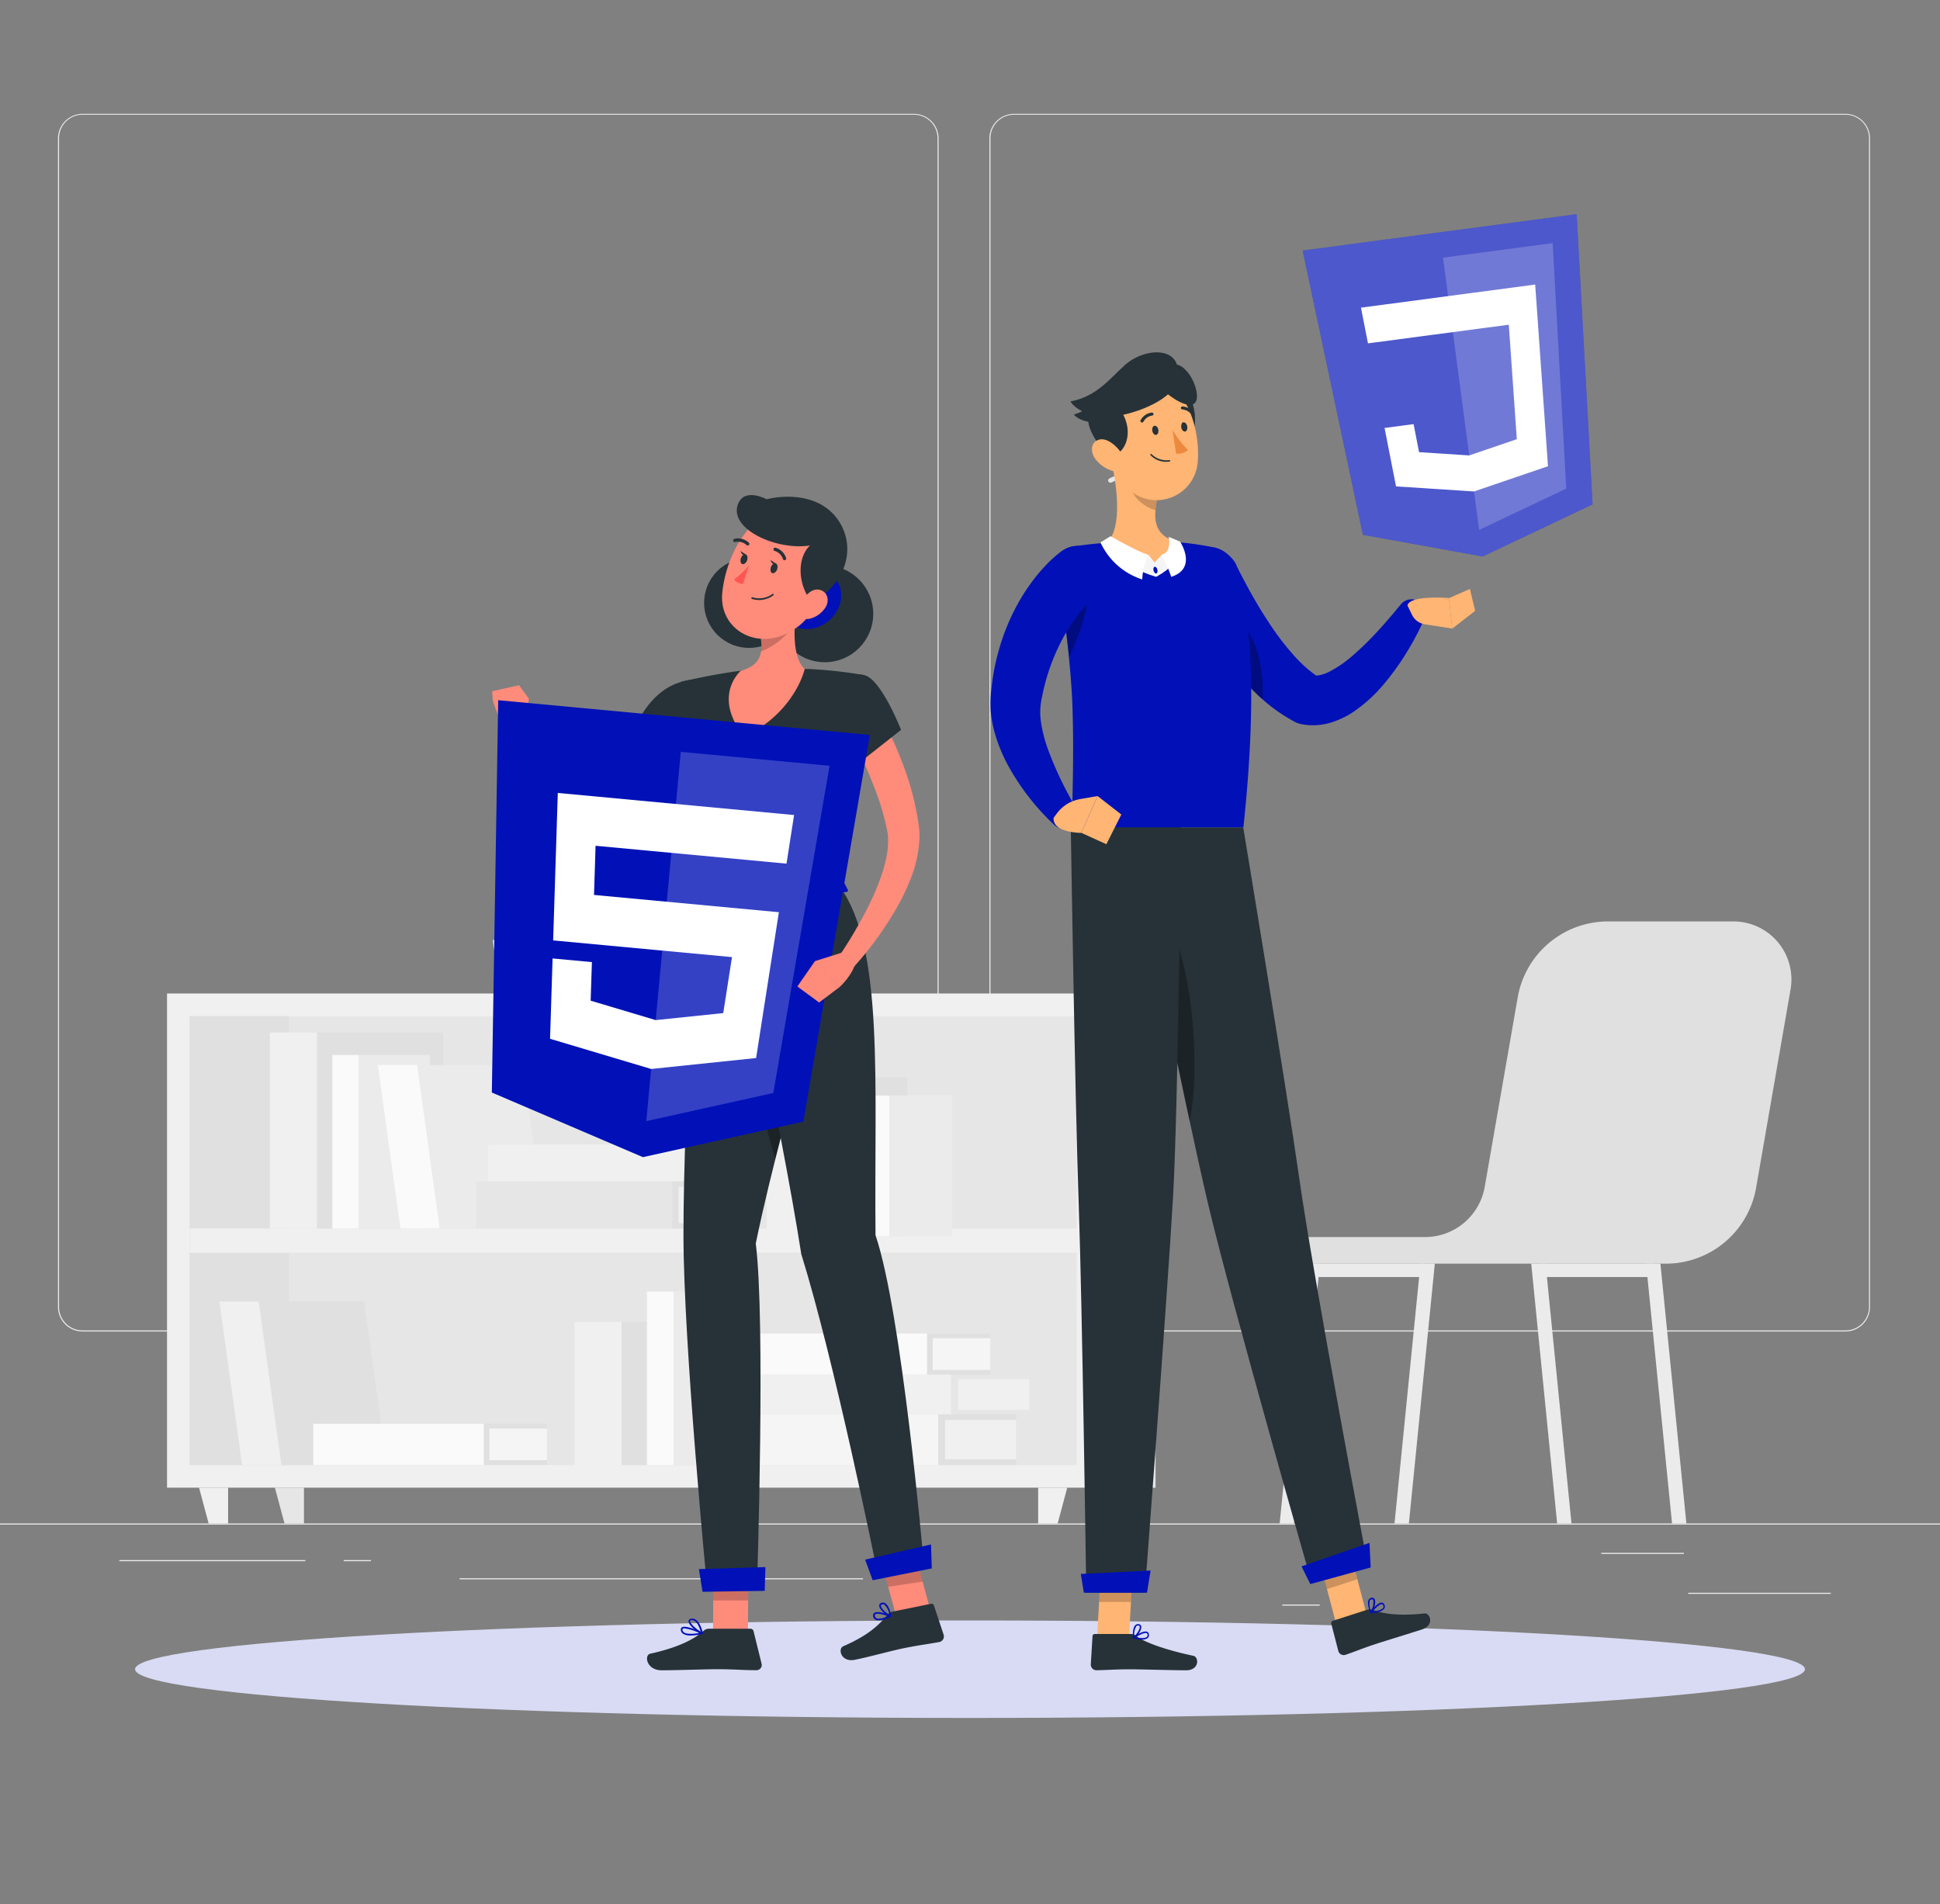 <svg xmlns="http://www.w3.org/2000/svg" width="710" height="697" fill="none"><rect width="100%" height="100%" fill="#808080" stroke="none"/><g clip-path="url(#a)"><g clip-path="url(#b)"><path fill="#EBEBEB" d="M749 557.662H-39v.394h788zM670.043 583.02h-52.197v.394h52.197zM483.003 587.307h-13.695v.394h13.695zM616.269 568.395h-30.244v.394h30.244zM111.744 571.043H43.677v.394h68.067zM135.762 571.043h-9.976v.394h9.976zM315.836 577.693h-147.64v.394h147.64zM334.512 487.373H30.202a8.997 8.997 0 0 1-8.983-8.999V50.6a9 9 0 0 1 8.983-8.92h304.31a9 9 0 0 1 8.999 8.999v427.695a9 9 0 0 1-8.999 8.999M30.202 41.995a8.605 8.605 0 0 0-8.59 8.605v427.774a8.605 8.605 0 0 0 8.59 8.605h304.31a8.62 8.62 0 0 0 8.605-8.605V50.6a8.62 8.62 0 0 0-8.605-8.605zM675.416 487.373H371.091a9.014 9.014 0 0 1-8.999-8.999V50.6a9.013 9.013 0 0 1 8.999-8.92h304.325a9 9 0 0 1 8.968 8.92v427.774a9 9 0 0 1-8.968 8.999M371.091 41.995a8.62 8.62 0 0 0-8.605 8.605v427.774a8.62 8.62 0 0 0 8.605 8.605h304.325a8.62 8.62 0 0 0 8.605-8.605V50.6a8.62 8.62 0 0 0-8.605-8.605z"></path><path fill="#F0F0F0" d="M402.312 363.657H61.124V544.55h341.188z"></path><path fill="#E6E6E6" d="M394.037 536.292V371.947H69.397v164.345z"></path><path fill="#E0E0E0" d="M105.709 536.276V371.931H69.398v164.345z"></path><path fill="#E6E6E6" d="M422.909 544.566V363.673h-20.582v180.893z"></path><path fill="#F0F0F0" d="M394.037 458.532v-8.826H69.397v8.826zM83.487 557.663h-7.124L72.85 544.55h10.638zM379.948 557.663h7.124l3.514-13.113h-10.638z"></path><path fill="#E6E6E6" d="M111.241 557.663h-7.108l-3.53-13.113h10.638zM407.718 557.663h7.108l3.53-13.113h-10.638z"></path><path fill="#F0F0F0" d="M116.032 377.951H98.759v71.755h17.273z"></path><path fill="#E0E0E0" d="M116.048 449.691h46.192v-71.755h-46.192z"></path><path fill="#FAFAFA" d="M131.381 386.162h-9.739v63.544h9.739z"></path><path fill="#EBEBEB" d="M131.382 449.691h26.019v-63.544h-26.019z"></path><path fill="#FAFAFA" d="M160.995 449.691h-14.42l-8.305-59.873h14.42z"></path><path fill="#EBEBEB" d="M160.994 449.691h38.549l-8.306-59.873h-38.549z"></path><path fill="#F0F0F0" d="M227.534 483.874h-17.273v52.402h17.273z"></path><path fill="#E0E0E0" d="M227.55 536.276h25.641v-52.402H227.55z"></path><path fill="#FAFAFA" d="M246.509 472.748h-9.739v63.544h9.739z"></path><path fill="#EBEBEB" d="M246.508 536.276h26.019v-63.544h-26.019z"></path><path fill="#F0F0F0" d="M103.03 536.276H88.61l-8.306-59.872h14.42z"></path><path fill="#E0E0E0" d="M103.028 536.276h38.549l-8.305-59.872h-38.55z"></path><path fill="#E6E6E6" d="M246.036 449.69v-17.273h-71.755v17.273z"></path><path fill="#E0E0E0" d="M272.527 449.69v-17.273h-26.492v17.273z"></path><path fill="#F0F0F0" d="M272.527 447.736v-13.348h-24.175v13.348zM250.448 432.417v-13.474h-71.755v13.474z"></path><path fill="#E6E6E6" d="M276.94 432.417v-13.474h-26.492v13.474z"></path><path fill="#F0F0F0" d="M276.94 430.873v-10.401h-24.175v10.401z"></path><path fill="#F5F5F5" d="M343.369 536.276v-18.612h-77.271v18.612z"></path><path fill="#E0E0E0" d="M371.927 536.276v-18.612h-28.542v18.612z"></path><path fill="#F0F0F0" d="M371.911 534.164v-14.373h-26.035v14.373z"></path><path fill="#FAFAFA" d="M339.318 503.164v-15.05h-62.472v15.05z"></path><path fill="#E0E0E0" d="M362.393 503.164v-15.05H339.32v15.05z"></path><path fill="#F5F5F5" d="M362.407 501.447v-11.615h-21.055v11.615z"></path><path fill="#FAFAFA" d="M177.117 536.229v-15.051h-62.472v15.051z"></path><path fill="#E0E0E0" d="M200.174 536.213v-15.051h-23.073v15.051z"></path><path fill="#F5F5F5" d="M200.174 534.495V522.88h-21.056v11.615z"></path><path fill="#F0F0F0" d="M348.128 517.679v-14.514h-77.271v14.514z"></path><path fill="#E6E6E6" d="M376.654 517.679v-14.514h-28.541v14.514z"></path><path fill="#F0F0F0" d="M376.67 516.025v-11.206h-26.036v11.206zM294.607 394.357h-13.995v58.123h13.995z"></path><path fill="#E0E0E0" d="M294.607 452.48h37.43v-58.123h-37.43z"></path><path fill="#FAFAFA" d="M325.576 401.008h-13.443v51.488h13.443z"></path><path fill="#EBEBEB" d="M325.577 452.48h22.978v-51.488h-22.978z"></path><path fill="#E0E0E0" d="M475.911 452.811h45.609a22.189 22.189 0 0 0 21.859-18.392l12.072-69.344a33.57 33.57 0 0 1 33.096-27.8h45.831a21.22 21.22 0 0 1 16.264 7.564 21.23 21.23 0 0 1 4.665 17.321l-12.608 72.606a33.535 33.535 0 0 1-33.096 27.785H464.327a11.77 11.77 0 0 1 11.584-9.74"></path><path fill="#EBEBEB" d="M602.432 462.551h5.248l9.503 95.111h-5.248zM560.4 462.551h5.248l9.488 95.111h-5.248z"></path><path fill="#EBEBEB" d="M564.073 467.452h41.102v-4.917h-41.102zM483.066 462.551h-5.248l-9.488 95.111h5.248zM525.114 462.551h-5.248l-9.504 95.111h5.264z"></path><path fill="#EBEBEB" d="M480.371 467.452h41.102v-4.917h-41.102zM180.427 344.036a19.636 19.636 0 0 0 33.316 13.524 19.64 19.64 0 0 0 5.942-13.524z"></path><path fill="#E6E6E6" d="M406.346 176.664a.77.77 0 0 1-.662-.378.786.786 0 0 1 .237-1.087c1.792-1 3.783-1.592 5.831-1.734a70.7 70.7 0 0 1 18.786.174 49 49 0 0 1-4.728-6.635 12 12 0 0 1-1.687-3.925 5.28 5.28 0 0 1 1.088-4.444.787.787 0 0 1 1.119-.047.8.8 0 0 1 .255.549.8.8 0 0 1-.208.57 3.614 3.614 0 0 0-.693 3.152 10.3 10.3 0 0 0 1.481 3.404 48.3 48.3 0 0 0 6.036 8.037.81.81 0 0 1 .11.915.79.79 0 0 1-.835.394 68.2 68.2 0 0 0-20.488-.505 12.44 12.44 0 0 0-5.169 1.497.9.9 0 0 1-.473.063M428.678 235.323a.79.79 0 1 1-.095-1.576 29.08 29.08 0 0 0 21.276-13.538.78.78 0 0 1 .797-.374.79.79 0 0 1 .645.596.8.8 0 0 1-.087.598 30.72 30.72 0 0 1-22.458 14.278z"></path><path fill="#E6E6E6" d="M435.833 242.132a56 56 0 0 1-18.66-4.886.82.82 0 0 1-.408-.995.74.74 0 0 1 .219-.313 245 245 0 0 0 7.533-7.029.787.787 0 0 1 1.346.559c0 .209-.082.41-.227.56a369 369 0 0 1-6.682 6.304 54.2 54.2 0 0 0 17.021 4.255.82.82 0 0 1 .725.851.8.8 0 0 1-.867.694"></path><path fill="#D9DBF4" d="M355 628.834c168.762 0 305.571-7.987 305.571-17.84S523.762 593.154 355 593.154s-305.57 7.987-305.57 17.84 136.808 17.84 305.57 17.84"></path><path fill="#263238" d="M301.856 242.399c9.792 0 17.73-7.938 17.73-17.73s-7.938-17.73-17.73-17.73-17.73 7.938-17.73 17.73 7.938 17.73 17.73 17.73"></path><path fill="#0111B7" d="M303.716 226.86c-4.728 4.334-11.552 4.602-15.224.583s-2.837-10.827 1.891-15.098 11.552-4.602 15.225-.583 2.836 10.764-1.892 15.098"></path><path fill="#263238" d="M285.801 232.335c6.431-6.431 6.431-16.859 0-23.291-6.432-6.431-16.86-6.431-23.291 0-6.432 6.432-6.432 16.86 0 23.291 6.431 6.432 16.859 6.432 23.291 0"></path><path fill="#FF8B7B" d="M256.263 260.587c-1.766 4.728-3.751 8.841-5.863 13.143s-4.508 8.401-7.045 12.467a110 110 0 0 1-8.416 11.835 93 93 0 0 1-4.901 5.532c-.851.914-1.749 1.781-2.664 2.648-.441.441-.929.851-1.386 1.276l-.71.647q-.703.6-1.481 1.103a10 10 0 0 1-3.877 1.465 10.2 10.2 0 0 1-3.704-.126 13.8 13.8 0 0 1-4.948-2.175 31.7 31.7 0 0 1-5.894-5.484 86.4 86.4 0 0 1-8.196-11.599 184 184 0 0 1-12.151-24.602l5.784-2.947c2.285 3.735 4.634 7.533 7.061 11.205 2.427 3.673 4.854 7.345 7.438 10.812a84.5 84.5 0 0 0 8.054 9.708 20.6 20.6 0 0 0 4.145 3.357c.359.242.769.398 1.197.457h-.33c-.244.025-.48.1-.694.221h-.11l.551-.552c.363-.363.741-.709 1.088-1.103a56 56 0 0 0 2.127-2.317 69 69 0 0 0 3.988-4.98c2.553-3.452 4.917-7.108 7.17-10.859s4.287-7.675 6.304-11.615 3.83-8.069 5.422-11.899z"></path><path fill="#263238" d="M265.025 264.763c-1.859 3.703-7.344 10.102-11.646 14.83-3.152 3.388-5.564 5.926-5.564 5.926l-1.907-1.576-15.76-13.585c4.539-9.614 10.229-19.842 22.695-21.529 7.785-1.118 15.476 9.346 12.182 15.934"></path><path fill="#000" d="M253.378 279.656c-3.152 3.389-5.563 5.926-5.563 5.926l-1.907-1.576c1.576-3.877 4.271-9.882 7.281-12.072.616 2.531.681 5.164.189 7.722" opacity=".3"></path><path fill="#FF8B7B" d="m191.616 266.654 1.97-10.859-13.254.505s2.585 8.747 6.02 12.608zM189.96 250.815l-9.834 2.207.205 3.278 13.254-.505zM273.709 598.749l-12.781 1.198.22-29.156 12.782-1.198zM341.383 592.666l-12.592 1.922-7.707-28.399 12.592-1.939z"></path><path fill="#263238" d="m326.631 589.923 14.042-2.868a.94.94 0 0 1 1.135.646l3.562 10.717a2.1 2.1 0 0 1-.223 1.649 2.1 2.1 0 0 1-.577.623 2.1 2.1 0 0 1-.776.344c-4.918.914-7.313 1.103-13.491 2.364-3.798.788-12.104 3.058-17.336 4.129-5.232 1.072-6.43-4.034-4.334-4.948 9.456-4.098 13.286-8.038 16.091-11.474a3.36 3.36 0 0 1 1.907-1.182M259.541 596.164h15.082a1.197 1.197 0 0 1 1.166.914l2.932 11.899a1.9 1.9 0 0 1-.355 1.66 1.91 1.91 0 0 1-1.536.72c-5.312 0-7.88-.363-14.437-.363-4.066 0-14.609.394-20.22.394s-6.493-5.563-4.208-6.067c10.26-2.254 16.233-5.358 19.464-8.337a3.15 3.15 0 0 1 2.112-.82"></path><path fill="#000" d="m261.148 570.791-.127 15.035h12.782l.126-16.233zM333.692 564.266l-12.608 1.923 3.972 14.641 12.608-1.923z" opacity=".2"></path><path fill="#263238" d="m307.215 324.288-51.519 1.435c-12.104-74.072-6.399-76.153-6.399-76.153s8.842-2.143 17.746-3.483c1.356-.205 2.711-.394 4.035-.551 7.775-.779 15.596-1 23.403-.662 1.151 0 2.301 0 3.452.11a157 157 0 0 1 18.439 2.159c-2.112 9.157-3.798 16.942-5.106 23.75-1.702 8.873-2.805 16.044-3.467 22.332a193 193 0 0 0-.584 31.063"></path><path fill="#000" d="M307.798 293.225c-2.49-7.738-2.112-23.86.757-29.14l2.71 6.809c-1.702 8.872-2.805 16.043-3.467 22.331" opacity=".3"></path><path fill="#FF8B7B" d="M290.872 228.941c-.331 6.304.331 12.891 3.625 15.933 0 0-3.31 15.618-22.064 24.806-12.057-14.972-1.308-24.16-1.308-24.16 8.4-2.238 8.557-7.88 6.304-17.021l6.65-2.742a4.058 4.058 0 0 1 6.221.891c.414.691.613 1.489.572 2.293"></path><path fill="#000" d="M284.08 225.757a4.037 4.037 0 0 1 5.981.52c.455.605.731 1.326.796 2.08a26.43 26.43 0 0 1-12.372 10.134 27.2 27.2 0 0 0-1.088-9.992z" opacity=".2"></path><path fill="#FF8B7B" d="M303.118 210.218c-4.728 11.82-6.383 16.91-14.421 21.276-12.104 6.571-25.452-1.324-24.381-14.184.962-11.584 8.416-28.967 21.67-30.26a16.71 16.71 0 0 1 15.198 6.68 16.71 16.71 0 0 1 1.934 16.488"></path><path fill="#263238" d="M296.451 199.658c-12.151 1.97-29.786-6.004-26.382-15.082 2.348-6.304 10.512-1.828 10.512-1.828s13.065-3.641 22.316 3.53 11.678 23.64-5.516 34.404c-5.421-6.083-5.91-16.422-.93-21.024"></path><path fill="#FF8B7B" d="M302.172 222.227a9.53 9.53 0 0 1-5.721 4.223c-3.152.788-4.555-2.033-3.53-4.933.914-2.616 3.672-6.177 6.761-5.673s4.05 3.798 2.49 6.383"></path><path fill="#263238" d="M255.712 325.723s-5.579 76.767-5.579 126.395c0 39.4 8.542 127.813 8.542 127.813l18.455-1.828s3.041-94.843-.536-122.928c11.394-55.507 32.229-108.303 20.488-130.808z"></path><path fill="#0111B7" d="m280.124 573.612-24.333.74 1.324 8.306 22.757-.347z"></path><path fill="#000" d="m284.851 354.154-6.052 6.745c-5.784 17.21-1.954 41.102 4.949 63.276 7.045-27.942 14.483-53.726 16.359-73.426V349z" opacity=".3"></path><path fill="#263238" d="M266.949 325.565s18.676 84.647 26.304 133.487c12.261 39.4 27.611 115.364 27.611 115.364l17.037-4.067s-7.88-90.099-17.478-118.2c-.552-55.522 3.309-105.308-13.207-127.829z"></path><path fill="#0111B7" d="m319.398 578.434 21.623-4.334-.284-8.778-24.129 5.563zM307.987 321.247l2.333 4.539c.173.362-.253.741-.836.756l-54.056 1.497c-.458 0-.852-.204-.867-.488l-.473-4.602c0-.315.378-.599.882-.615l52.182-1.45a.88.88 0 0 1 .835.363"></path><path fill="#263238" d="M300.99 327.267h1.387c.283 0 .488-.158.472-.331l-.646-5.973c0-.173-.268-.315-.551-.299h-1.387c-.284 0-.489.157-.473.33l.646 5.974c.032.173.268.315.552.299M259.367 328.512h1.386c.284 0 .489-.157.473-.331l-.646-5.973c0-.173-.268-.299-.551-.299h-1.387c-.284 0-.489.157-.473.331l.646 5.973c.047.094.268.299.552.299M280.17 327.85h1.403c.268 0 .488-.157.473-.347l-.662-5.957c0-.173-.252-.315-.536-.315h-1.403c-.268 0-.488.158-.473.331l.662 5.973c.016.189.253.331.536.315M284.427 208.358c-.315.977-1.088 1.576-1.734 1.434s-.882-1.15-.567-2.127c.315-.978 1.087-1.576 1.734-1.435.646.142.882 1.151.567 2.128M273.442 205.049c-.331.992-1.104 1.576-1.734 1.434s-.898-1.135-.567-2.128 1.087-1.576 1.718-1.418c.63.157.898 1.071.583 2.112"></path><path fill="#263238" d="m273.126 203.078-2.111-1.387s.599 2.207 2.111 1.387"></path><path fill="#FF5652" d="M274.167 206.861a28.5 28.5 0 0 1-5.516 5.216 4.28 4.28 0 0 0 3.263 1.686z"></path><path fill="#263238" d="M275.081 219.138a.296.296 0 0 1-.095-.316.328.328 0 0 1 .394-.204 8.226 8.226 0 0 0 7.266-1.151.3.3 0 0 1 .228-.097.3.3 0 0 1 .223.109.3.3 0 0 1-.073.445 8.73 8.73 0 0 1-7.88 1.277zM286.727 204.922a.6.6 0 0 1-.173-.252 4.6 4.6 0 0 0-1.14-1.88 4.6 4.6 0 0 0-1.886-1.13.6.6 0 0 1-.441-.725.63.63 0 0 1 .74-.457 5.79 5.79 0 0 1 3.877 3.783.627.627 0 0 1-.693.801.6.6 0 0 1-.284-.14M268.32 198.035v-.11a.616.616 0 0 1 .488-.709 5.86 5.86 0 0 1 5.264 1.434.6.6 0 0 1 .131.195.59.59 0 0 1 0 .461.6.6 0 0 1-.131.195.613.613 0 0 1-.851 0 4.62 4.62 0 0 0-4.176-1.088.613.613 0 0 1-.725-.378"></path><path fill="#0111B7" d="m320.486 592.902-.174-.095a1.57 1.57 0 0 1-.772-1.465 1.01 1.01 0 0 1 .441-.946c1.34-.961 5.564.709 6.036.898q.085.031.138.104a.3.3 0 0 1 .051.164.3.3 0 0 1-.052.17.3.3 0 0 1-.137.114c-1.481.678-4.113 1.686-5.531 1.056m4.617-1.308c-1.702-.615-4.082-1.214-4.728-.725a.46.46 0 0 0-.173.425 1.1 1.1 0 0 0 .488.993c.662.441 2.317.189 4.366-.693z"></path><path fill="#0111B7" d="M325.496 591.704c-1.387-.63-3.751-2.632-3.719-3.987a1.09 1.09 0 0 1 .851-1.024 1.582 1.582 0 0 1 1.324.141c1.576.915 2.222 4.492 2.253 4.65a.34.34 0 0 1-.11.283.33.33 0 0 1-.3 0zm-1.97-4.412a1.04 1.04 0 0 0-.725 0c-.362.126-.425.315-.425.457 0 .882 1.749 2.616 3.152 3.309a6.64 6.64 0 0 0-1.844-3.672zM252.812 598.654a4.96 4.96 0 0 1-2.932-.709 1.83 1.83 0 0 1-.709-1.45.89.89 0 0 1 .394-.819c1.387-.914 6.446 1.402 7.455 1.891q.08.046.12.128a.3.3 0 0 1-.047.334.3.3 0 0 1-.152.09 19.6 19.6 0 0 1-4.129.535m-2.333-2.6a1.1 1.1 0 0 0-.599.126.27.27 0 0 0-.11.284 1.27 1.27 0 0 0 .488 1.008c.867.662 2.948.741 5.658.253a18.2 18.2 0 0 0-5.437-1.671"></path><path fill="#0111B7" d="M256.878 598.134h-.126c-1.671-.693-5.028-3.436-4.728-4.854 0-.315.283-.693 1.056-.788 2.994-.363 4.113 5.075 4.16 5.311a.3.3 0 0 1-.11.284.34.34 0 0 1-.252.047m-3.609-5.09h-.205c-.315 0-.489.126-.505.267-.141.82 2.175 2.995 3.877 3.94-.362-1.292-1.371-4.207-3.167-4.207"></path><path fill="#263238" d="m284.079 206.372-2.112-1.371s.63 2.159 2.112 1.371"></path><path fill="#FF8B7B" d="M318.295 255.37c1.355 2.049 2.442 3.893 3.546 5.863a154 154 0 0 1 3.152 5.925 140 140 0 0 1 5.358 12.309 109 109 0 0 1 4.05 12.97c.3 1.088.489 2.238.741 3.357s.473 2.238.646 3.389.378 2.206.536 3.483l.189 2.033v2.001a45 45 0 0 1-3.073 14.562 82.3 82.3 0 0 1-6.162 12.608 134 134 0 0 1-7.597 11.348 130 130 0 0 1-8.762 10.417l-4.886-4.035c2.348-3.467 4.728-7.123 6.856-10.811 2.127-3.688 4.208-7.423 5.973-11.221a82 82 0 0 0 4.46-11.442c.548-1.859.99-3.748 1.324-5.658.276-1.772.392-3.565.347-5.358v-1.245l-.19-1.182c-.141-.867-.409-1.939-.598-2.884-.19-.946-.458-1.954-.725-2.932-.268-.977-.505-1.938-.82-2.915-1.15-3.877-2.648-7.675-4.161-11.473s-3.309-7.502-5.2-11.158a150 150 0 0 0-2.869-5.438 153 153 0 0 0-3.01-5.169z"></path><path fill="#263238" d="M316.372 247.143c6.178 1.482 13.396 20.015 13.396 20.015l-17.982 14.184s-10.433-15.208-9.062-23.356c1.166-6.966 5.784-12.718 13.648-10.843"></path><path fill="#0111B7" d="m182.333 256.3-2.332 143.605 55.286 23.656 58.738-13.002 24.317-141.541z"></path><path fill="#fff" d="M249.154 275.212 236.53 410.37l46.492-10.292 20.583-119.776z" opacity=".2"></path><path fill="#fff" d="m290.62 298.331-86.476-8.084-1.702 53.978 65.452 6.114-3.2 20.488-24.711 2.569-23.798-7.107h-.016l.457-14.121-14.389-1.34-.929 29.408 37.004 11.048 38.407-4.003 8.337-53.379-67.657-6.32.567-17.998 69.88 6.54z"></path><path fill="#FF8B7B" d="m291.817 361.088 7.959 5.863 7.36-5.548-8.873-9.598zM309.154 348.37l-10.89 3.435 8.888 9.598s5.39-4.728 6.115-9.992z"></path><path fill="#FFB573" d="m488.992 594.352 11.111-3.609-6.903-26.209-11.111 3.609z"></path><path fill="#263238" d="m500.276 589.261-12.498 4.019a.84.84 0 0 0-.567 1.025l2.601 10.086a2.06 2.06 0 0 0 2.584 1.34c4.318-1.482 6.304-2.412 11.804-4.193 3.373-1.103 11.537-3.577 16.202-5.09s3.041-6.083.93-5.863c-9.456 1.009-14.988.158-18.912-1.292a3.4 3.4 0 0 0-2.144-.032"></path><path fill="#000" d="m482.089 568.158 11.111-3.624 3.561 13.522-11.126 3.609z" opacity=".2"></path><path fill="#263238" d="M454.996 302.855s15.76 95.111 20.488 128.286c5.122 36.327 25.216 142.581 25.216 142.581l-20.63 5.705s-29.471-102.96-37.824-138.278c-9.062-38.344-28.998-138.294-28.998-138.294z"></path><path fill="#000" d="M429.67 341.861c8.069 20.157 8.984 54.419 5.705 68.461-4.948-23.056-10.622-50.636-14.987-72.086 1.56-5.5 4.381-8.636 9.282 3.625" opacity=".3"></path><path fill="#0111B7" d="m479.551 579.836 22.095-6.083-.441-8.999-24.869 8.589zM504.846 589.923a15.4 15.4 0 0 1-3.152.568.29.29 0 0 1-.293-.292q0-.08.041-.15c.283-.362 2.726-3.53 4.255-3.435a.981.981 0 0 1 .835.535 1.49 1.49 0 0 1 .142 1.576 3.15 3.15 0 0 1-1.828 1.198m-2.506 0c2.112-.252 3.562-.788 3.908-1.465a1.01 1.01 0 0 0-.11-.993.5.5 0 0 0-.41-.268c-.819-.095-2.364 1.45-3.388 2.679z"></path><path fill="#0111B7" d="M501.804 590.475h-.126a.255.255 0 0 1-.205-.173c0-.126-1.339-3.247-.567-4.728a1.351 1.351 0 0 1 .977-.71 1.04 1.04 0 0 1 1.198.473c.646 1.135-.252 3.988-1.151 5.012zm0-4.996a.774.774 0 0 0-.488.41 6.07 6.07 0 0 0 .425 3.766 5.55 5.55 0 0 0 .804-3.987c-.079-.142-.221-.299-.615-.22zM452.553 207.05c.363.772.914 1.875 1.403 2.836l1.576 2.979a153 153 0 0 0 3.246 5.91 169 169 0 0 0 7.077 11.332 97 97 0 0 0 7.959 10.117 47.2 47.2 0 0 0 8.841 7.723l-2.396-.93c.726.265 1.51.33 2.27.189a13.1 13.1 0 0 0 3.877-1.292 43 43 0 0 0 9.062-6.304 110 110 0 0 0 8.794-8.637c2.837-3.057 5.658-6.398 8.258-9.566l.158-.189a5.1 5.1 0 0 1 6.598-1.096 5.105 5.105 0 0 1 2.022 6.375 101 101 0 0 1-6.524 12.372 95 95 0 0 1-8.29 11.521 54.3 54.3 0 0 1-11.41 10.338 31.4 31.4 0 0 1-8.274 3.846 22.4 22.4 0 0 1-10.827.425 7.3 7.3 0 0 1-1.97-.709l-.426-.221a60.7 60.7 0 0 1-13.68-10.118 95 95 0 0 1-10.48-11.961 130 130 0 0 1-8.526-12.892 172 172 0 0 1-3.672-6.73 117 117 0 0 1-1.718-3.435 91 91 0 0 1-1.655-3.688 10.246 10.246 0 0 1 5.254-13.237 10.246 10.246 0 0 1 13.406 4.805z"></path><path fill="#000" d="M459.536 236.647c-4.949-13.144-15.461-13.365-20.015-9.882.33.615.677 1.23 1.024 1.844a134 134 0 0 0 8.116 12.466 103 103 0 0 0 9.882 11.631 88 88 0 0 0 3.514 3.294 50.4 50.4 0 0 0-2.521-19.353" opacity=".3"></path><path fill="#FFB573" d="m521.378 228.499 10.118 1.576-1.214-11.174s-14.389-1.182-15.177 2.742l1.671 3.42a6.3 6.3 0 0 0 4.602 3.436"></path><path fill="#FFB573" d="m539.879 223.582-1.923-8.006-7.675 3.373 1.214 11.158zM401.507 599.458h11.678l1.513-27.06H403.02z"></path><path fill="#263238" d="M413.8 598.102h-13.097a.84.84 0 0 0-.6.223.84.84 0 0 0-.266.581l-.631 10.386a2.065 2.065 0 0 0 2.033 2.08c4.571-.078 6.761-.346 12.529-.346 3.546 0 15.429.362 20.331.362s4.728-4.854 2.679-5.295c-9.314-1.954-17.635-4.728-20.945-7.266a3.15 3.15 0 0 0-2.033-.725"></path><path fill="#000" d="M403.019 572.414h11.679l-.788 13.947h-11.679z" opacity=".2"></path><path fill="#263238" d="M432.225 302.256s-1.009 102.109-2.9 135.536c-2.081 36.626-10.355 145.165-10.355 145.165h-21.417s-1.466-105.592-2.758-141.84c-1.403-39.4-2.916-138.893-2.916-138.893z"></path><path fill="#0111B7" d="M396.67 582.989h23.12l1.292-8.116-25.531 1.26zM417.945 600.136a15 15 0 0 1-3.152-.41.27.27 0 0 1-.205-.221.3.3 0 0 1 .11-.268c.378-.268 3.688-2.521 5.106-1.954a1.01 1.01 0 0 1 .631.757 1.57 1.57 0 0 1-.331 1.481 3.15 3.15 0 0 1-2.159.615m-2.364-.804c2.08.41 3.625.347 4.16-.189a.98.98 0 0 0 .205-.977.47.47 0 0 0-.299-.379c-.772-.299-2.711.678-4.066 1.545"></path><path fill="#0111B7" d="M414.889 599.726a.2.2 0 0 1-.126 0 .25.25 0 0 1-.102-.091.25.25 0 0 1-.04-.13c0-.142-.284-3.498.898-4.633a1.4 1.4 0 0 1 1.15-.378 1.04 1.04 0 0 1 .993.819c.268 1.277-1.465 3.719-2.632 4.413a.24.24 0 0 1-.141 0m1.576-4.728a.84.84 0 0 0-.584.236 6.03 6.03 0 0 0-.772 3.704c1.025-.851 2.175-2.711 2.002-3.546 0-.158-.126-.347-.52-.394zM386.645 208.641a7.4 7.4 0 0 1 .081-2.968 7.44 7.44 0 0 1 3.423-4.708 7.5 7.5 0 0 1 2.8-.992h.142c3.767-.551 8.495-1.118 13.128-1.339a233 233 0 0 1 26.556 0c4.081.378 8.069 1.056 11.252 1.67h.126a11.2 11.2 0 0 1 8.495 7.786c3.814 12.844 8.353 39.069 2.411 94.749h-62.551c-.442-5.579.804-23.735-.111-46.854a367 367 0 0 0-5.752-47.344"></path><path fill="#000" d="M387.244 212.077c1.308 7.471 2.9 17.636 4.003 28.368 0 0 5.705-11.189 6.745-20.756s-7.123-10.291-10.748-7.612" opacity=".3"></path><path fill="#F5F5F5" d="M405.133 198.681s4.964 8.747 17.998 12.466c11.505-6.304 8.321-12.608 8.321-12.608"></path><path fill="#FFB573" d="M431.452 198.523c-7.723-1.828-9.078-6.603-8.558-11.851q.184-1.974.615-3.909l-9.677-8.037-7.108-5.894c1.97 8.557 4.193 24.144-1.576 29.849 0 0 4.728 7.88 17.998 7.187 11.158-.615 8.306-7.345 8.306-7.345"></path><path fill="#F5F5F5" d="m422.547 205.915-2.206-2.821-5.122 4.034z"></path><path fill="#fff" d="M418.039 212.093a22.85 22.85 0 0 1 2.254-8.999c-3.909-1.103-13.837-6.824-13.837-6.824l-3.704 2.254a25.22 25.22 0 0 0 15.287 13.569"></path><path fill="#F5F5F5" d="m422.547 205.915 2.553-2.821 4.76 4.034z"></path><path fill="#fff" d="M428.647 211.147a49.4 49.4 0 0 0-3.546-8.053c3.908-1.103 2.6-6.604 2.6-6.604l4.161 1.75s6.556 9.755-3.215 12.907"></path><path fill="#0111B7" d="M423.572 208.515c.173.678 0 1.293-.394 1.387s-.835-.362-1.009-1.04 0-1.292.41-1.387.835.363.993 1.04"></path><path fill="#000" d="M423.509 182.763a31.5 31.5 0 0 0-.615 3.909c-3.609-.725-8.431-4.57-8.935-8.258a16.8 16.8 0 0 1-.127-3.688z" opacity=".2"></path><path fill="#263238" d="M432.948 161.629c4.807 1.135 5.658-10.291 2.695-15.949-2.379-4.554-8.967-2.9-10.685-.993s3.767 14.783 3.767 14.783z"></path><path fill="#FFB573" d="M403.855 156.523c2.475 11.363 3.341 18.124 10.055 23.309a15.112 15.112 0 0 0 24.444-10.89c.883-10.575-3.31-27.375-15.256-30.59a15.28 15.28 0 0 0-14.862 3.535 15.29 15.29 0 0 0-4.381 14.636"></path><path fill="#263238" d="M407.639 166.452c3.578-.3 7.88-7.801 2.695-15.949-2.774-4.334-8.952-2.884-10.685-.993-4.728 5.138 3.766 14.767 3.766 14.767z"></path><path fill="#263238" d="M406.393 152.52c7.076-.347 21.859-5.453 23.987-12.34 4.144-13.364-10.623-13.743-18.692-6.556-5.311 4.728-10.275 11.568-19.92 13.301 1.292 2.427 6.761 5.989 14.625 5.595"></path><path fill="#263238" d="M403.856 154.411c4.98-.851 10.544-5.5 11.458-10.559 1.812-9.787-4.902-7.36-10.796-1.576-3.656 3.53-4.728 7.439-11.473 9.456 1.056 1.545 5.216 3.609 10.811 2.679M423.744 140.968c4.476 4.728 11.584 9.204 13.743 6.304s-2.002-13.506-7.502-13.963-9.487 4.208-6.241 7.659"></path><path fill="#FFB573" d="M401.176 168.391a12.6 12.6 0 0 0 7.202 4.286c3.593.599 4.397-2.71 2.569-5.925-1.576-2.885-5.469-6.683-8.668-5.832s-3.42 4.665-1.103 7.471"></path><path fill="#263238" d="M423.127 159.19c.608-.11.966-.949.799-1.874s-.796-1.586-1.404-1.476-.966.948-.799 1.874c.168.925.796 1.585 1.404 1.476M432.302 156.397c.142.93.757 1.576 1.356 1.576s.993-.898.851-1.828-.757-1.576-1.371-1.576c-.615 0-.914.898-.836 1.828"></path><path fill="#ED893E" d="M429.071 157.264a35.2 35.2 0 0 0 5.69 7.439 5.32 5.32 0 0 1-4.334 1.355z"></path><path fill="#263238" d="M426.928 169.037a8.1 8.1 0 0 1-3.189-.61 8.1 8.1 0 0 1-2.69-1.817.28.28 0 0 1-.068-.198.274.274 0 0 1 .478-.165 7.88 7.88 0 0 0 6.493 2.175.3.3 0 0 1 .11.003q.055.013.099.046.046.033.073.083a.275.275 0 0 1-.028.309.27.27 0 0 1-.191.095q-.541.072-1.087.079M417.929 154.648a.54.54 0 0 1-.268-.079.567.567 0 0 1-.269-.332.55.55 0 0 1 .049-.425 5.3 5.3 0 0 1 4.145-2.789.54.54 0 0 1 .393.14.54.54 0 0 1 .174.38.56.56 0 0 1-.139.4.54.54 0 0 1-.381.183 4.2 4.2 0 0 0-3.152 2.238.56.56 0 0 1-.552.284M436.683 152.236a.56.56 0 0 1-.457-.252 4.63 4.63 0 0 0-3.499-2.112.55.55 0 0 1-.39-.161.554.554 0 0 1 0-.78.55.55 0 0 1 .39-.162 5.74 5.74 0 0 1 4.413 2.6.55.55 0 0 1 .091.416.56.56 0 0 1-.233.357.6.6 0 0 1-.315.094"></path><path fill="#0111B7" d="m400.42 218.444-.158.142-.378.347-.756.835a62 62 0 0 0-1.687 1.797c-1.119 1.26-2.237 2.584-3.278 3.987a66 66 0 0 0-5.642 8.952 76 76 0 0 0-7.139 20.488 26 26 0 0 0-.646 4.538 23.6 23.6 0 0 0 .22 4.65 51.3 51.3 0 0 0 2.648 10.275 130 130 0 0 0 10.008 20.961l.142.252a5.1 5.1 0 0 1-1.24 6.527 5.11 5.11 0 0 1-6.64-.223 83 83 0 0 1-8.999-9.787 86.7 86.7 0 0 1-7.486-11.174 58 58 0 0 1-5.453-13.191 40.5 40.5 0 0 1-1.356-7.675 43 43 0 0 1 .252-7.88 81.4 81.4 0 0 1 2.538-13.632 79 79 0 0 1 4.854-13.191 74.4 74.4 0 0 1 7.281-12.262 62 62 0 0 1 4.633-5.61c.836-.899 1.687-1.797 2.617-2.664l1.465-1.324.788-.661 1.056-.836a10.3 10.3 0 0 1 3.619-1.893 10.26 10.26 0 0 1 7.948.96 10.24 10.24 0 0 1 4.83 6.383 10.24 10.24 0 0 1-4.041 10.878z"></path><path fill="#FFB573" d="m395.283 292.5 6.414-1.119-5.973 13.491s-10.606 0-10.118-5.532l1.261-1.686a13.46 13.46 0 0 1 8.416-5.154"></path><path fill="#FFB573" d="m410.379 298.142-5.468 10.875-9.188-4.177 5.973-13.459z"></path><path fill="#0111B7" d="m476.745 91.702 22.048 104.048 43.829 7.943 40.235-19.085-5.831-106.207z"></path><path fill="#fff" d="m476.745 91.702 22.048 104.048 43.829 7.943 40.235-19.085-5.831-106.207z" opacity=".3"></path><path fill="#fff" d="m528.107 94.318 13.223 99.651 31.867-15.114-4.949-89.863z" opacity=".2"></path><path fill="#fff" d="m561.85 104.153-63.765 8.463 2.569 13.065 51.535-6.824 2.931 41.906-17.414 5.941-18.361-1.197-2.001-10.26-10.623 1.402 4.193 21.387 28.541 1.859 27.076-9.235z"></path></g></g><defs><clipPath id="a"><path fill="#fff" d="M0 0h710v697H0z"></path></clipPath><clipPath id="b"><path fill="#fff" d="M-39-45h788v788H-39z"></path></clipPath></defs></svg>